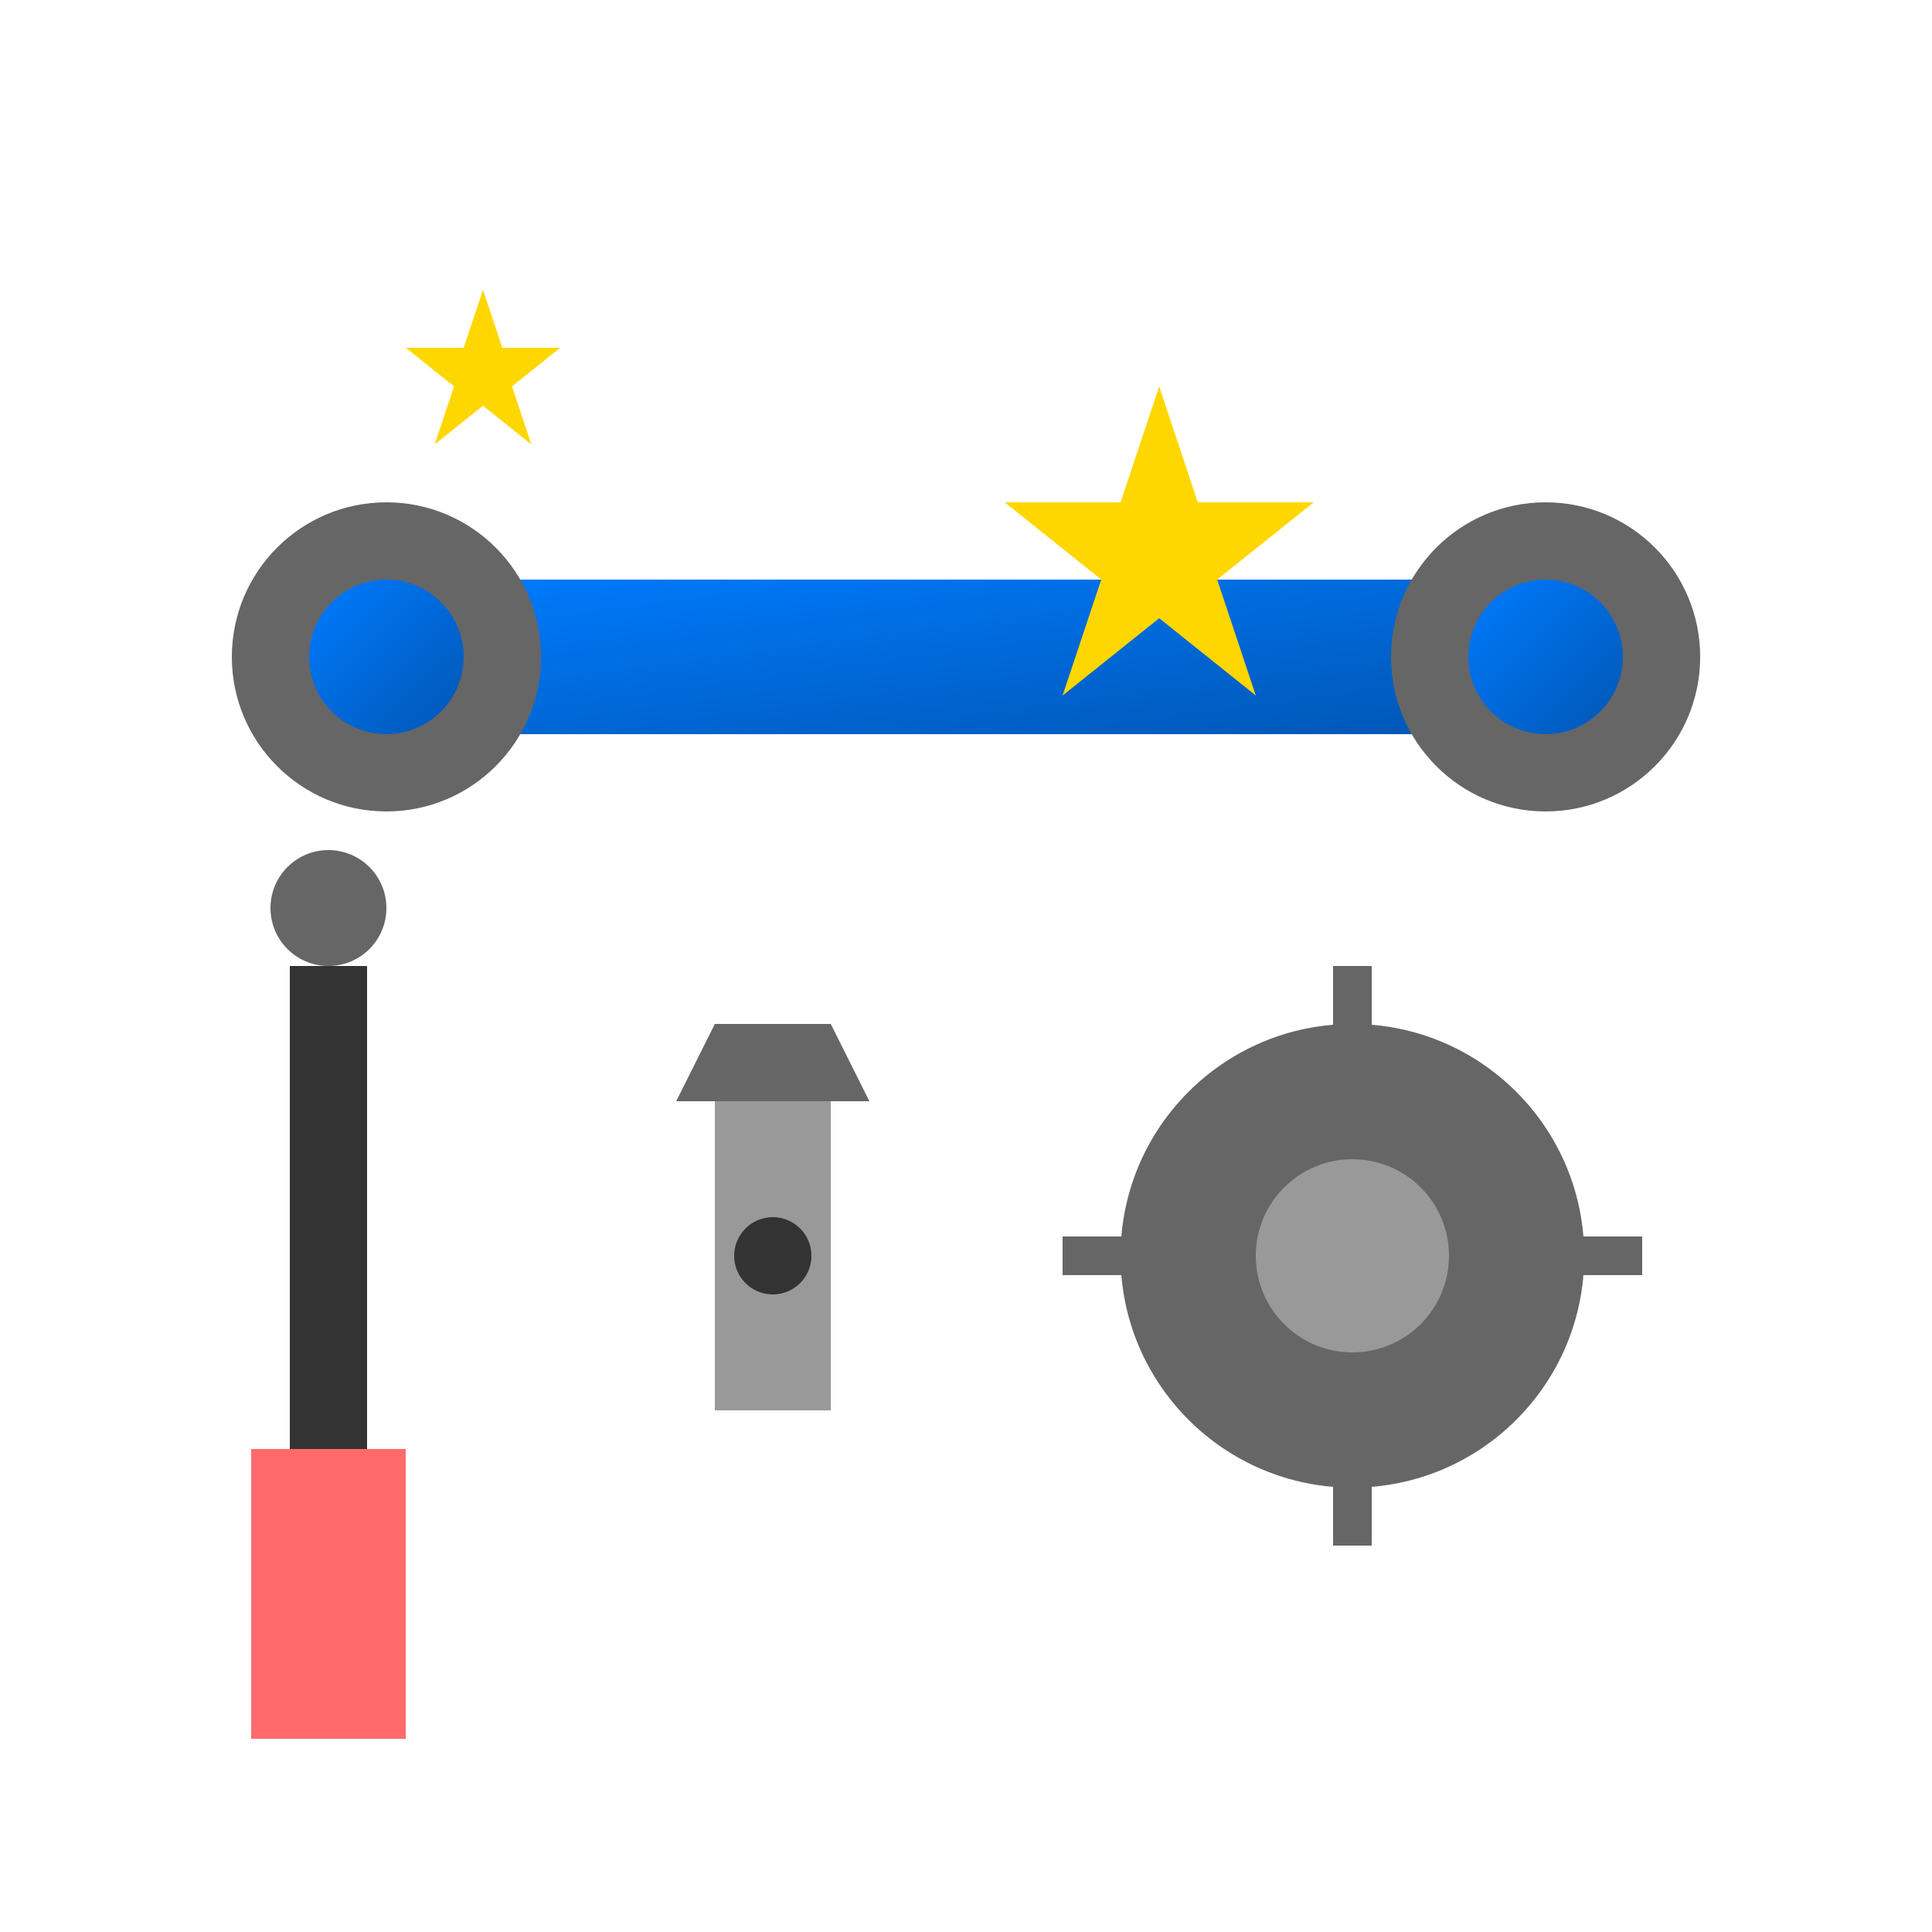 <svg width="100" height="100" viewBox="0 0 100 100" fill="none" xmlns="http://www.w3.org/2000/svg">
  <defs>
    <linearGradient id="repairGradient" x1="0%" y1="0%" x2="100%" y2="100%">
      <stop offset="0%" style="stop-color:#007bff;stop-opacity:1" />
      <stop offset="100%" style="stop-color:#0056b3;stop-opacity:1" />
    </linearGradient>
  </defs>
  
  <!-- Wrench -->
  <rect x="20" y="30" width="60" height="8" fill="url(#repairGradient)" rx="4"/>
  <circle cx="20" cy="34" r="8" fill="#666"/>
  <circle cx="80" cy="34" r="8" fill="#666"/>
  <circle cx="20" cy="34" r="4" fill="url(#repairGradient)"/>
  <circle cx="80" cy="34" r="4" fill="url(#repairGradient)"/>
  
  <!-- Screwdriver -->
  <rect x="15" y="50" width="4" height="30" fill="#333"/>
  <rect x="13" y="75" width="8" height="15" fill="#ff6b6b"/>
  <circle cx="17" cy="47" r="3" fill="#666"/>
  
  <!-- Gear -->
  <g transform="translate(70, 65)">
    <circle cx="0" cy="0" r="12" fill="#666"/>
    <circle cx="0" cy="0" r="5" fill="#999"/>
    <rect x="-1" y="-15" width="2" height="6" fill="#666"/>
    <rect x="-1" y="9" width="2" height="6" fill="#666"/>
    <rect x="-15" y="-1" width="6" height="2" fill="#666"/>
    <rect x="9" y="-1" width="6" height="2" fill="#666"/>
  </g>
  
  <!-- Bolt -->
  <g transform="translate(40, 65)">
    <rect x="-3" y="-8" width="6" height="16" fill="#999"/>
    <polygon points="-5,-8 5,-8 3,-12 -3,-12" fill="#666"/>
    <circle cx="0" cy="0" r="2" fill="#333"/>
  </g>
  
  <!-- Sparkles/repair effect -->
  <g transform="translate(60, 20)">
    <path d="M0 0 L2 6 L8 6 L3 10 L5 16 L0 12 L-5 16 L-3 10 L-8 6 L-2 6 Z" fill="#FFD700"/>
  </g>
  
  <g transform="translate(25, 15)">
    <path d="M0 0 L1 3 L4 3 L1.5 5 L2.5 8 L0 6 L-2.5 8 L-1.5 5 L-4 3 L-1 3 Z" fill="#FFD700"/>
  </g>
</svg>

